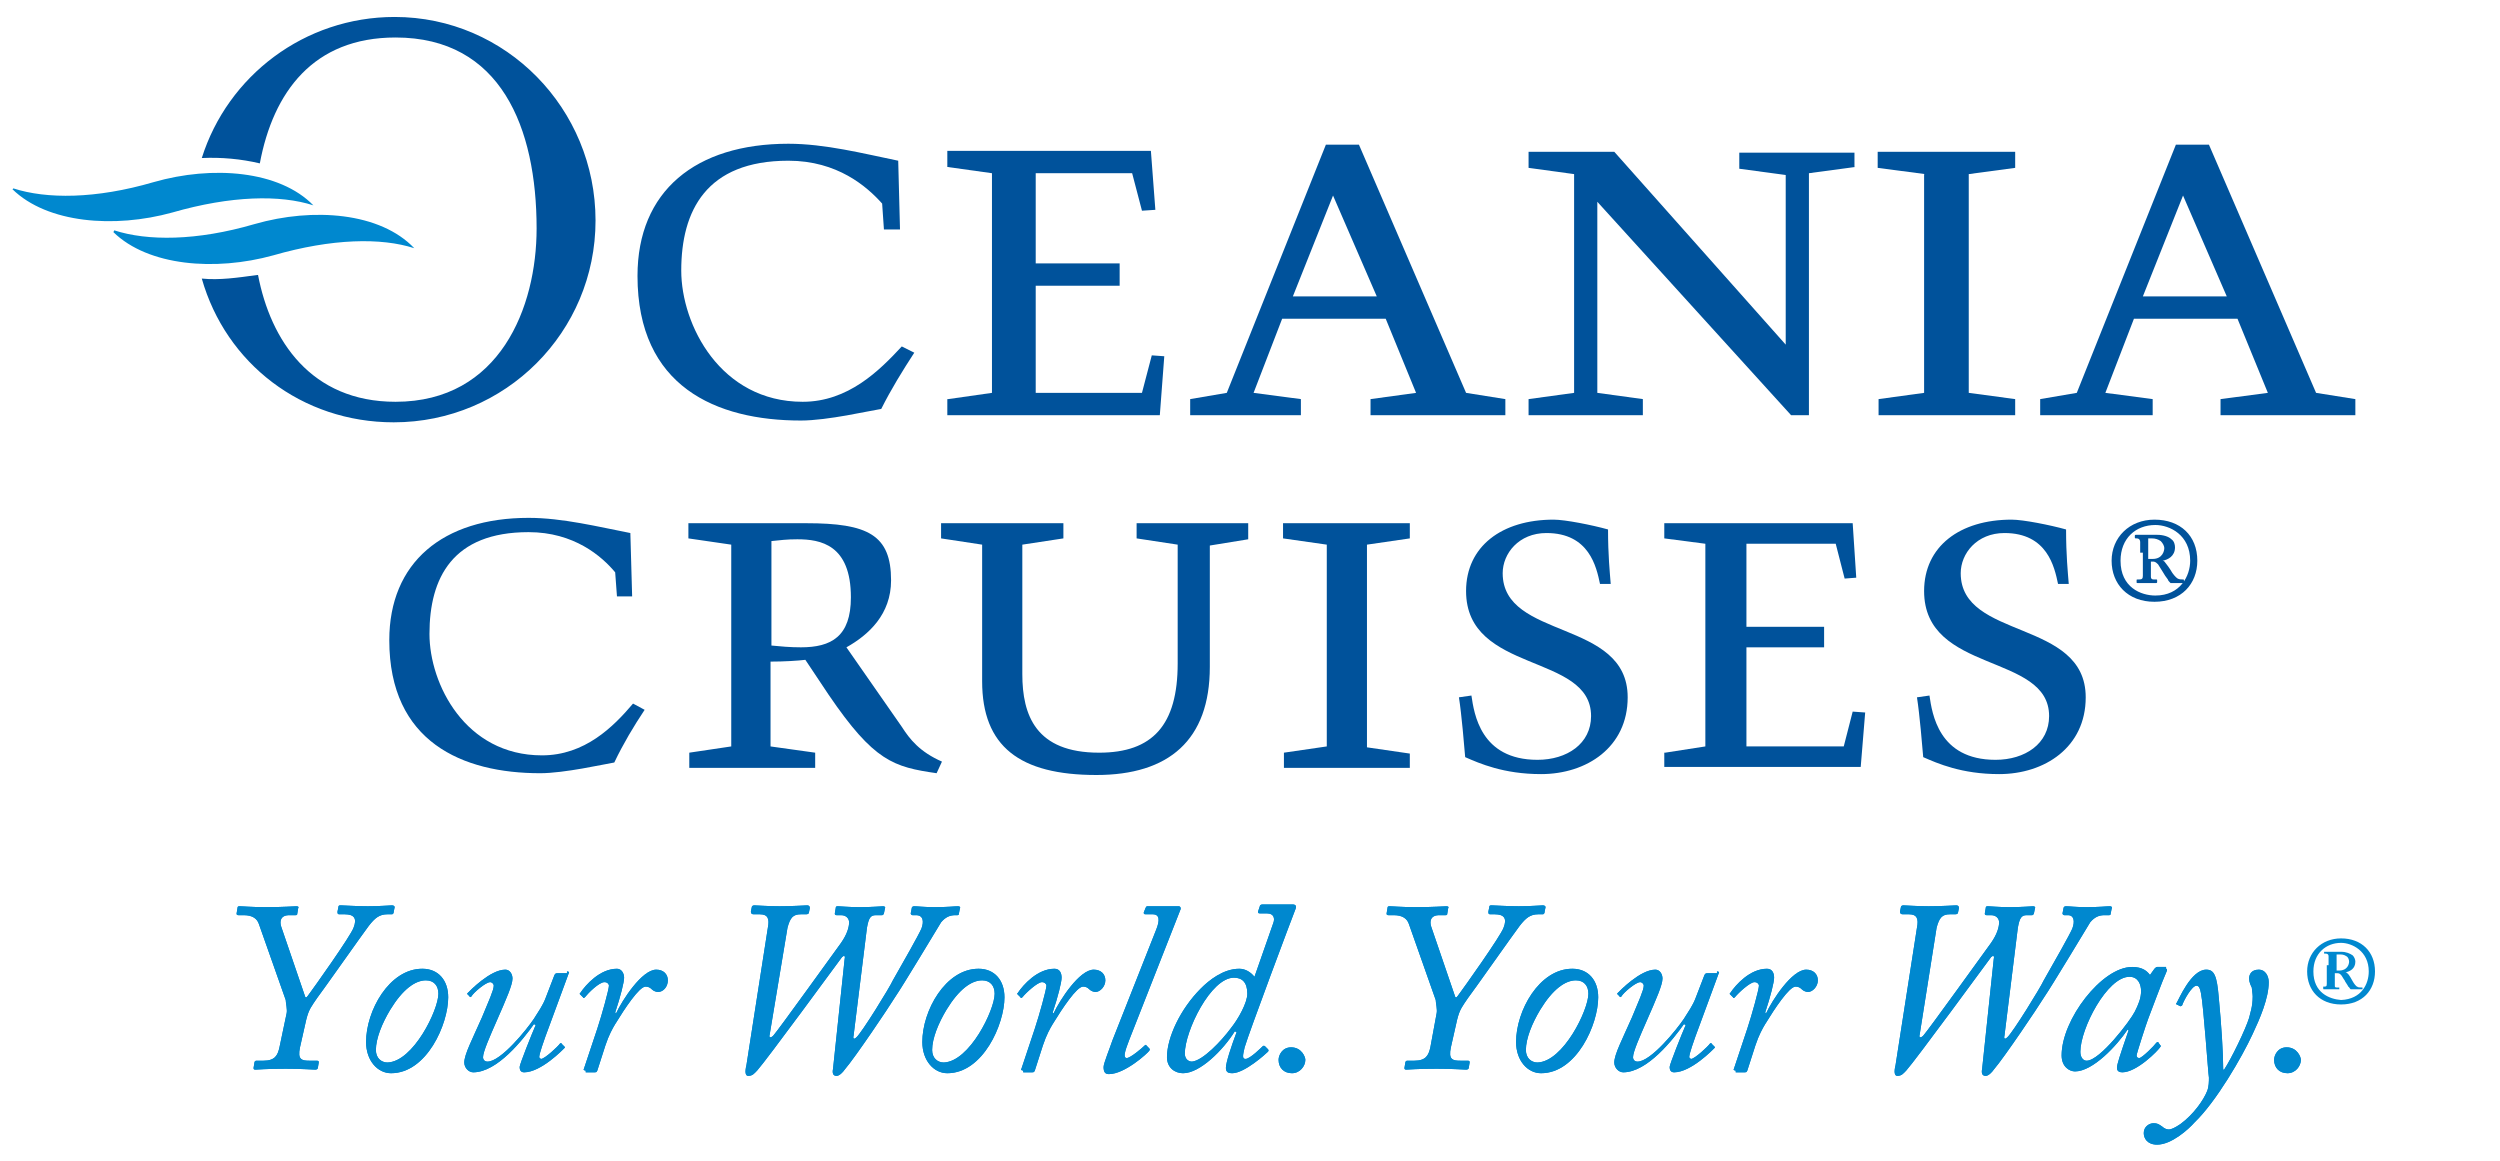 <?xml version="1.0" encoding="utf-8"?>
<!-- Generator: Adobe Illustrator 21.1.0, SVG Export Plug-In . SVG Version: 6.00 Build 0)  -->
<svg version="1.1" id="Layer_1" xmlns="http://www.w3.org/2000/svg" xmlns:xlink="http://www.w3.org/1999/xlink" x="0px" y="0px"
	 viewBox="0 0 280 130" style="enable-background:new 0 0 280 130;" xml:space="preserve">
<style type="text/css">
	.st0{fill:#00529B;}
	.st1{fill:#0088CF;}
</style>
<polygon class="st0" points="129,39.8 127.9,44 116,44 116,32 125.4,32 125.4,29.5 116,29.5 116,19.4 126.8,19.4 127.9,23.6 
	129.4,23.5 128.9,16.9 106.1,16.9 106.1,18.7 111.1,19.4 111.1,44 106.2,44.7 106.2,44.7 106.1,44.7 106.1,46.5 106.2,46.5 
	106.2,46.5 129.9,46.5 130.4,39.9 "/>
<path class="st0" d="M100.8,25.7H99l-0.2-2.9c-1.7-1.9-5-4.8-10.5-4.8c-9.2,0-12,5.6-12,12.3c0,6.1,4.4,14.7,13.6,14.7
	c5.1,0,8.6-3.5,11.1-6.2l1.4,0.7c-1.3,2-2.6,4.1-3.7,6.3c-1.3,0.2-6,1.3-9,1.3c-9.5,0-18.3-3.8-18.3-16.2c0-9.5,6.5-14.8,16.9-14.8
	c4.1,0,8.4,1.1,12.3,1.9L100.8,25.7z"/>
<path class="st0" d="M145.8,46.5h-12.5v-1.8l4.1-0.7l11.1-27.8h3.7l12,27.8l4.4,0.7v1.8h-15.1v-1.8l5.1-0.7l-3.4-8.3h-11.6l-3.2,8.3
	l5.3,0.7V46.5z M144.8,33.2h9.4l-4.9-11.3L144.8,33.2z"/>
<path class="st0" d="M207.8,18.7l-5.2,0.7v27.1h-2l-21.7-23.9V44l5.1,0.7v1.8h-12.8v-1.8l5.1-0.7V19.5l-5.1-0.7v-1.8h9.6l19.2,21.6
	v-19l-5.2-0.7v-1.8h12.9V18.7z"/>
<path class="st0" d="M215.6,19.5l-5.3-0.7v-1.8h15.4v1.8l-5.2,0.7V44l5.2,0.7v1.8h-15.3v-1.8l5.1-0.7V19.5z"/>
<path class="st0" d="M241,46.5h-12.5v-1.8l4.1-0.7l11.1-27.8h3.7l12,27.8l4.4,0.7v1.8h-15.1v-1.8L254,44l-3.4-8.3H239l-3.2,8.3
	l5.3,0.7V46.5z M240,33.2h9.4l-4.9-11.3L240,33.2z"/>
<polygon class="st0" points="207.5,79.7 206.5,83.6 195.6,83.6 195.6,72.5 204.3,72.5 204.3,70.2 195.6,70.2 195.6,60.9 205.6,60.9 
	206.6,64.8 207.9,64.7 207.5,58.6 186.4,58.6 186.4,60.3 191,60.9 191,83.6 186.5,84.3 186.5,84.3 186.4,84.3 186.4,85.9 
	186.5,85.9 186.5,85.9 208.4,85.9 208.9,79.8 "/>
<path class="st0" d="M70.8,66.8h-1.7l-0.2-2.7c-1.5-1.8-4.6-4.5-9.7-4.5c-8.5,0-11.1,5.1-11.1,11.4c0,5.6,4,13.6,12.6,13.6
	c4.8,0,8-3.2,10.2-5.8l1.3,0.7c-1.2,1.8-2.4,3.8-3.4,5.9c-1.2,0.2-5.6,1.2-8.3,1.2c-8.7,0-16.9-3.5-16.9-14.9
	c0-8.7,6-13.7,15.6-13.7C63,58,67,59,70.6,59.7L70.8,66.8z"/>
<path class="st0" d="M81.9,61l-4.8-0.7v-1.7h13.2c6.9,0,9.5,1.3,9.5,6.4c0,3.8-2.5,6.1-5,7.5l6.2,8.9c0.9,1.4,2,2.8,4.5,3.9
	l-0.6,1.3c-4.8-0.7-7-1.3-12.1-8.8l-2.6-3.9c-0.8,0.1-2.4,0.2-3.9,0.2v9.5l5,0.7V86H77.2v-1.7l4.7-0.7V61z M86.4,72.3
	c1,0.1,2.1,0.2,3.3,0.2c3.4,0,5.6-1.2,5.6-5.6c0-5.9-3.4-6.5-6-6.5c-1.2,0-1.9,0.1-2.9,0.2V72.3z"/>
<path class="st0" d="M139.8,58.7v1.7l-4.3,0.7v13.6c0,8.2-4.6,12.1-12.7,12.1c-8.6,0-12.8-3.2-12.8-10.5V61l-4.6-0.7v-1.7h13.7v1.7
	l-4.6,0.7v14.5c0,4.6,1.5,8.8,8.6,8.8c6,0,8.8-3.1,8.8-10V61l-4.6-0.7v-1.7H139.8z"/>
<path class="st0" d="M148.6,61l-4.9-0.7v-1.7h14.2v1.7l-4.8,0.7v22.7l4.8,0.7V86h-14.1v-1.7l4.8-0.7V61z"/>
<path class="st0" d="M179.2,65.4c-0.4-1.9-1.2-5.7-6-5.7c-3.1,0-4.9,2.3-4.9,4.5c0,7.5,14,5.1,14,13.9c0,5.6-4.6,8.6-9.7,8.6
	c-4.2,0-6.9-1.2-8.5-1.9c-0.1-1.2-0.4-4.8-0.7-6.7l1.4-0.2c0.3,2,1,7.2,7.4,7.2c3.3,0,6-1.8,6-4.9c0-7.1-14-4.7-14-14c0-5,4-8,9.8-8
	c1.3,0,4.3,0.6,6.1,1.1c0,2.9,0.2,4.8,0.3,6.1L179.2,65.4z"/>
<path class="st0" d="M230.5,65.4c-0.4-1.9-1.2-5.7-6-5.7c-3.1,0-4.9,2.3-4.9,4.5c0,7.5,14,5.1,14,13.9c0,5.6-4.6,8.6-9.7,8.6
	c-4.2,0-6.9-1.2-8.5-1.9c-0.1-1.2-0.4-4.8-0.7-6.7l1.4-0.2c0.3,2,1,7.2,7.4,7.2c3.3,0,6-1.8,6-4.9c0-7.1-14-4.7-14-14c0-5,4-8,9.8-8
	c1.3,0,4.3,0.6,6.1,1.1c0,2.9,0.2,4.8,0.3,6.1L230.5,65.4z"/>
<g>
	<path class="st0" d="M44.2,1.9c-10.1,0-18.7,6.6-21.6,15.8c2.2-0.1,4.4,0.1,6.5,0.6c1.5-8,6-14.1,15.2-14.1
		c11.8,0,15.8,10.1,15.8,21.4C60.1,34.4,56,45,44.3,45c-9.5,0-14-6.9-15.4-14.2c0,0,0,0-0.1,0c-2.2,0.3-4.2,0.6-6.2,0.4
		c2.7,9.5,11.2,16.1,21.5,16.1c12.5,0,22.6-10.1,22.6-22.6S56.7,1.9,44.2,1.9z"/>
</g>
<g>
	<path class="st1" d="M17.2,20.4c-6.5,1.9-12,1.9-15.7,0.7l-0.1,0.1c3.9,3.8,11.4,4.4,17.9,2.6c6.6-1.9,12.1-2,15.8-0.8l0,0
		C31.3,19.1,23.8,18.5,17.2,20.4z"/>
	<path class="st1" d="M28.5,25.1c-6.5,1.9-12,1.9-15.7,0.7L12.7,26c3.9,3.8,11.4,4.4,17.9,2.6c6.6-1.9,12.1-2,15.8-0.8l0,0
		C42.6,23.8,35.1,23.2,28.5,25.1z"/>
</g>
<g>
	<g>
		<path class="st1" d="M32.1,113.5c0.1-0.4-0.1-1.2-0.1-1.5l-3-8.5c-0.2-0.6-0.7-1-1.7-1h-0.6c-0.2,0-0.2-0.1-0.2-0.2l0.1-0.6
			c0-0.2,0.1-0.2,0.3-0.2c0.4,0,1.1,0.1,2.9,0.1c2.1,0,3-0.1,3.4-0.1c0.2,0,0.3,0.1,0.2,0.2l-0.1,0.6c0,0.2-0.1,0.2-0.2,0.2h-0.7
			c-1,0-1.1,0.7-0.9,1.3l2.6,7.6c0.1,0.4,0.2,0.4,0.4,0.1c0.6-0.8,4.8-6.7,5.1-7.6c0.4-1,0.1-1.5-1-1.5H38c-0.2,0-0.2-0.1-0.2-0.3
			l0.1-0.5c0-0.2,0.1-0.2,0.3-0.2c0.4,0,1.5,0.1,3,0.1c1.5,0,2.3-0.1,2.7-0.1c0.2,0,0.3,0.1,0.3,0.2l-0.1,0.5c0,0.2-0.1,0.3-0.2,0.3
			h-0.5c-0.9,0-1.4,0.4-2.1,1.3c-0.4,0.5-5.4,7.6-5.8,8.1c-0.6,0.9-0.9,1.2-1.2,2.4l-0.7,3.1c-0.3,1.4,0.2,1.5,1.1,1.5h0.8
			c0.2,0,0.2,0.1,0.2,0.2l-0.1,0.6c0,0.1-0.1,0.2-0.3,0.2c-0.4,0-1.3-0.1-3.3-0.1c-2.3,0-3.1,0.1-3.4,0.1c-0.2,0-0.2-0.1-0.2-0.2
			l0.1-0.6c0-0.1,0.1-0.2,0.2-0.2h0.8c1.3,0,1.6-0.6,1.8-1.5L32.1,113.5z"/>
		<path class="st1" d="M41,116.7c0-3.5,2.6-8.2,6.3-8.2c1.8,0,2.9,1.3,2.9,3.2c0,3-2.4,8.5-6.4,8.5C42.3,120.2,41,118.8,41,116.7z
			 M49.1,111.3c0-0.9-0.5-1.5-1.4-1.5c-1.2,0-2.6,1-4,3.3c-0.9,1.5-1.6,3.2-1.6,4.5c0,0.9,0.6,1.4,1.3,1.4
			C46.3,118.9,49.1,113.1,49.1,111.3z"/>
		<path class="st1" d="M63.5,108.8c0.2,0,0.3,0.1,0.2,0.2l-2.1,5.7c-0.8,2.1-1.2,3.4-1.2,3.6c0,0.2,0,0.2,0.2,0.3
			c0.4,0,1.9-1.4,2.1-1.7c0.1-0.1,0.2-0.1,0.2,0l0.3,0.3c0.1,0.1,0.1,0.1,0,0.2c-0.1,0.1-2.6,2.7-4.5,2.7c-0.4,0-0.5-0.3-0.5-0.6
			c0-0.3,1.4-3.8,1.8-4.7l-0.2-0.1c-1.2,1.7-4.1,5.4-6.8,5.4c-0.5,0-1-0.5-1-1.1c0-0.9,0.9-2.6,2-5.1c0.7-1.7,1.3-3,1.3-3.5
			c0-0.2-0.2-0.4-0.4-0.4c-0.5,0-1.9,1.2-2.1,1.6c-0.1,0.1-0.2,0.1-0.2,0l-0.2-0.2c-0.1-0.1-0.1-0.1,0-0.2c0.2-0.2,2.5-2.6,4.2-2.6
			c0.5,0,0.8,0.5,0.8,1c0,0.7-0.7,2.3-1.8,4.8c-0.7,1.6-1.5,3.4-1.5,4c0,0.3,0.2,0.5,0.5,0.5c1.5,0,4.4-3.6,5.2-4.8
			c0.5-0.8,1-1.5,1.3-2.3l1-2.6c0.1-0.2,0.2-0.2,0.4-0.2H63.5z"/>
		<path class="st1" d="M65.6,119.9c-0.2,0-0.3-0.1-0.2-0.2l1.5-4.5c0.5-1.5,1.3-4.4,1.3-4.8c0-0.2-0.2-0.4-0.5-0.4
			c-0.6,0-1.8,1.2-2.2,1.7c-0.1,0.1-0.2,0.1-0.2,0l-0.3-0.3c-0.1-0.1-0.1-0.1,0-0.2c0.6-0.9,2.2-2.7,4.1-2.7c0.5,0,0.8,0.5,0.8,1
			c0,0.5-0.4,2.1-1,3.9l0.1,0.1c0.7-1.5,2.9-4.9,4.5-4.9c0.8,0,1.3,0.5,1.3,1.2c0,0.7-0.5,1.3-1.1,1.3c-0.2,0-0.5-0.1-0.7-0.3
			c-0.2-0.2-0.4-0.3-0.7-0.3c-0.7,0-2.3,2.4-3.4,4.2c-0.3,0.5-0.7,1.2-1.1,2.4l-0.9,2.8c-0.1,0.2-0.1,0.2-0.4,0.2H65.6z"/>
		<path class="st1" d="M86.2,115.9c-0.1,0.3,0.1,0.4,0.4,0.1c0.4-0.4,7.3-10,7.6-10.4c0.7-1,0.9-1.8,0.9-2.3c0-0.4-0.3-0.8-0.9-0.8
			h-0.5c-0.2,0-0.2-0.1-0.2-0.2l0.1-0.6c0-0.2,0.1-0.2,0.3-0.2c0.3,0,1,0.1,2.4,0.1c1.5,0,2.3-0.1,2.6-0.1c0.2,0,0.3,0.1,0.2,0.3
			l-0.1,0.5c-0.1,0.2-0.1,0.2-0.3,0.2h-0.6c-0.6,0-0.8,0.3-1,1.4l-1.5,12.1c-0.1,0.4,0.1,0.4,0.3,0.2c0.6-0.5,3.8-5.7,4.1-6.4
			c1.2-2.1,2.9-5.1,3.2-5.8c0.3-0.8,0.2-1.5-0.6-1.5h-0.4c-0.1,0-0.2-0.1-0.2-0.2l0.1-0.5c0-0.2,0.1-0.3,0.3-0.3
			c0.4,0,1,0.1,2.3,0.1c1.5,0,2.2-0.1,2.6-0.1c0.2,0,0.3,0.1,0.2,0.3l-0.1,0.5c0,0.2-0.1,0.2-0.2,0.2H107c-0.6,0-1.1,0.2-1.6,0.8
			c-0.3,0.5-4.4,7.3-5.1,8.3c-0.8,1.3-4.5,6.8-5.7,8.2c-0.2,0.3-0.6,0.7-0.9,0.7c-0.4,0-0.5-0.3-0.4-0.8l1.3-12.3
			c0.1-0.4-0.1-0.4-0.3-0.2c-0.3,0.4-8.5,11.6-9.5,12.7c-0.3,0.3-0.5,0.6-1,0.6c-0.3,0-0.4-0.4-0.2-1.2l2.4-15.4
			c0.2-1,0-1.5-0.9-1.5h-0.7c-0.2,0-0.3-0.1-0.3-0.3l0.1-0.5c0-0.1,0.1-0.2,0.3-0.2c0.3,0,1.4,0.1,2.8,0.1c1.7,0,2.7-0.1,3.1-0.1
			c0.2,0,0.3,0.1,0.3,0.3l-0.1,0.5c0,0.1-0.1,0.2-0.3,0.2h-0.6c-0.9,0-1.2,0.4-1.5,1.5L86.2,115.9z"/>
		<path class="st1" d="M103.3,116.7c0-3.5,2.6-8.2,6.3-8.2c1.8,0,2.9,1.3,2.9,3.2c0,3-2.4,8.5-6.4,8.5
			C104.6,120.2,103.3,118.8,103.3,116.7z M111.4,111.3c0-0.9-0.5-1.5-1.4-1.5c-1.2,0-2.6,1-4,3.3c-0.9,1.5-1.6,3.2-1.6,4.5
			c0,0.9,0.6,1.4,1.3,1.4C108.6,118.9,111.4,113.1,111.4,111.3z"/>
		<path class="st1" d="M114.6,119.9c-0.2,0-0.3-0.1-0.2-0.2l1.5-4.5c0.5-1.5,1.3-4.4,1.3-4.8c0-0.2-0.2-0.4-0.5-0.4
			c-0.5,0-1.8,1.2-2.2,1.7c-0.1,0.1-0.2,0.1-0.2,0l-0.3-0.3c-0.1-0.1-0.1-0.1,0-0.2c0.6-0.9,2.2-2.7,4.1-2.7c0.6,0,0.8,0.5,0.8,1
			c0,0.5-0.4,2.1-1,3.9l0.1,0.1c0.7-1.5,2.9-4.9,4.5-4.9c0.8,0,1.3,0.5,1.3,1.2c0,0.7-0.6,1.3-1.1,1.3c-0.2,0-0.5-0.1-0.7-0.3
			s-0.4-0.3-0.7-0.3c-0.7,0-2.3,2.4-3.4,4.2c-0.3,0.5-0.7,1.2-1.1,2.4l-0.9,2.8c-0.1,0.2-0.1,0.2-0.4,0.2H114.6z"/>
		<path class="st1" d="M129.5,104.1c0.4-1,0.4-1.7-0.4-1.7h-0.8c-0.2,0-0.2-0.1-0.2-0.2l0.2-0.5c0.1-0.2,0.1-0.2,0.3-0.2h3.4
			c0.2,0,0.3,0.2,0.2,0.4l-5.7,14.5c-0.2,0.6-0.9,2.1-0.3,2.1c0.4,0,1.7-1.1,2-1.4c0.1-0.1,0.2-0.1,0.2,0l0.3,0.3
			c0.1,0.1,0.1,0.2,0,0.3c-0.1,0.2-2.7,2.6-4.5,2.6c-0.4,0-0.6-0.2-0.6-0.8c0-0.4,0.7-2.1,1-3L129.5,104.1z"/>
		<path class="st1" d="M141.1,102.3c-0.2,0-0.2-0.1-0.2-0.2l0.2-0.6c0-0.1,0.1-0.2,0.3-0.2h3.4c0.4,0,0.4,0.3,0.3,0.5
			c-0.4,1-5.2,13.8-5.7,15.5c-0.2,0.9-0.3,1.3,0.1,1.3c0.5,0,1.8-1.3,1.9-1.4c0.1-0.1,0.2-0.1,0.3,0l0.3,0.3c0.1,0.1,0.1,0.2,0,0.3
			c-0.2,0.2-2.6,2.4-4,2.4c-0.4,0-0.7-0.1-0.7-0.6c0-0.6,0.6-2.4,1.2-4l-0.2-0.1c-1.3,2.1-3.9,4.7-5.8,4.7c-0.9,0-1.8-0.6-1.8-1.8
			c0-2.2,1.5-5.4,3.8-7.7c0.9-0.9,2.5-2.2,4.3-2.2c0.7,0,1.3,0.4,1.7,0.9l2.1-6c0.2-0.5,0.1-1.1-0.7-1.1H141.1z M137.9,115.1
			c0.8-1,1.8-2.8,1.8-3.8c0-1.3-0.6-1.8-1.5-1.8c-2.6,0-5.5,6-5.5,8.5c0,0.6,0.4,0.9,0.8,0.9C134.7,118.8,136.8,116.6,137.9,115.1z"
			/>
		<path class="st1" d="M143.2,118.7c0-0.5,0.4-1.4,1.4-1.4c1.2,0,1.6,1.1,1.6,1.4c0,0.7-0.6,1.5-1.5,1.5
			C143.8,120.2,143.2,119.6,143.2,118.7z"/>
		<path class="st1" d="M160.9,113.5c0.1-0.4-0.1-1.2-0.1-1.5l-3-8.5c-0.2-0.6-0.7-1-1.7-1h-0.6c-0.2,0-0.2-0.1-0.2-0.2l0.1-0.6
			c0-0.2,0.1-0.2,0.3-0.2c0.4,0,1.1,0.1,2.9,0.1c2.1,0,3-0.1,3.4-0.1c0.2,0,0.3,0.1,0.2,0.2l-0.1,0.6c0,0.2-0.1,0.2-0.2,0.2h-0.7
			c-1,0-1.1,0.7-0.9,1.3l2.6,7.6c0.1,0.4,0.2,0.4,0.4,0.1c0.6-0.8,4.8-6.7,5.1-7.6c0.4-1,0.1-1.5-1-1.5h-0.5c-0.2,0-0.2-0.1-0.2-0.3
			l0.1-0.5c0-0.2,0.1-0.2,0.3-0.2c0.4,0,1.5,0.1,3,0.1c1.5,0,2.3-0.1,2.7-0.1c0.2,0,0.3,0.1,0.3,0.2l-0.1,0.5c0,0.2-0.1,0.3-0.2,0.3
			h-0.5c-0.9,0-1.4,0.4-2.1,1.3c-0.4,0.5-5.4,7.6-5.8,8.1c-0.6,0.9-0.9,1.2-1.2,2.4l-0.7,3.1c-0.3,1.4,0.2,1.5,1.1,1.5h0.8
			c0.2,0,0.2,0.1,0.2,0.2l-0.1,0.6c0,0.1-0.1,0.2-0.3,0.2c-0.4,0-1.3-0.1-3.3-0.1c-2.3,0-3.1,0.1-3.4,0.1c-0.2,0-0.2-0.1-0.2-0.2
			l0.1-0.6c0-0.1,0.1-0.2,0.2-0.2h0.8c1.3,0,1.6-0.6,1.8-1.5L160.9,113.5z"/>
		<path class="st1" d="M169.8,116.7c0-3.5,2.6-8.2,6.3-8.2c1.8,0,2.9,1.3,2.9,3.2c0,3-2.4,8.5-6.4,8.5
			C171.1,120.2,169.8,118.8,169.8,116.7z M177.9,111.3c0-0.9-0.5-1.5-1.4-1.5c-1.2,0-2.6,1-4,3.3c-0.9,1.5-1.6,3.2-1.6,4.5
			c0,0.9,0.6,1.4,1.3,1.4C175.1,118.9,177.9,113.1,177.9,111.3z"/>
		<path class="st1" d="M192.3,108.8c0.2,0,0.3,0.1,0.2,0.2l-2.1,5.7c-0.8,2.1-1.2,3.4-1.2,3.6c0,0.2,0,0.2,0.2,0.3
			c0.4,0,1.9-1.4,2.1-1.7c0.1-0.1,0.2-0.1,0.2,0l0.3,0.3c0.1,0.1,0.1,0.1,0,0.2c-0.1,0.1-2.6,2.7-4.5,2.7c-0.4,0-0.5-0.3-0.5-0.6
			c0-0.3,1.4-3.8,1.8-4.7l-0.2-0.1c-1.2,1.7-4.1,5.4-6.8,5.4c-0.5,0-1-0.5-1-1.1c0-0.9,0.9-2.6,2-5.1c0.7-1.7,1.3-3,1.3-3.5
			c0-0.2-0.2-0.4-0.4-0.4c-0.5,0-1.9,1.2-2.1,1.6c-0.1,0.1-0.2,0.1-0.2,0l-0.2-0.2c-0.1-0.1-0.1-0.1,0-0.2c0.2-0.2,2.5-2.6,4.2-2.6
			c0.5,0,0.8,0.5,0.8,1c0,0.7-0.7,2.3-1.8,4.8c-0.7,1.6-1.5,3.4-1.5,4c0,0.3,0.2,0.5,0.5,0.5c1.5,0,4.4-3.6,5.2-4.8
			c0.5-0.8,1-1.5,1.3-2.3l1-2.6c0.1-0.2,0.2-0.2,0.4-0.2H192.3z"/>
		<path class="st1" d="M194.4,119.9c-0.2,0-0.3-0.1-0.2-0.2l1.5-4.5c0.5-1.5,1.3-4.4,1.3-4.8c0-0.2-0.2-0.4-0.5-0.4
			c-0.5,0-1.8,1.2-2.2,1.7c-0.1,0.1-0.2,0.1-0.2,0l-0.3-0.3c-0.1-0.1-0.1-0.1,0-0.2c0.6-0.9,2.2-2.7,4.1-2.7c0.6,0,0.8,0.5,0.8,1
			c0,0.5-0.4,2.1-1,3.9l0.1,0.1c0.7-1.5,2.9-4.9,4.5-4.9c0.8,0,1.3,0.5,1.3,1.2c0,0.7-0.6,1.3-1.1,1.3c-0.2,0-0.5-0.1-0.7-0.3
			c-0.2-0.2-0.4-0.3-0.7-0.3c-0.7,0-2.3,2.4-3.4,4.2c-0.3,0.5-0.7,1.2-1.1,2.4l-0.9,2.8c-0.1,0.2-0.1,0.2-0.4,0.2H194.4z"/>
		<path class="st1" d="M215,115.9c-0.1,0.3,0.1,0.4,0.4,0.1c0.4-0.4,7.3-10,7.6-10.4c0.7-1,0.9-1.8,0.9-2.3c0-0.4-0.3-0.8-0.9-0.8
			h-0.5c-0.2,0-0.2-0.1-0.2-0.2l0.1-0.6c0-0.2,0.1-0.2,0.3-0.2c0.3,0,1,0.1,2.4,0.1c1.5,0,2.3-0.1,2.6-0.1c0.2,0,0.3,0.1,0.2,0.3
			l-0.1,0.5c-0.1,0.2-0.1,0.2-0.3,0.2H227c-0.6,0-0.8,0.3-1,1.4l-1.5,12.1c-0.1,0.4,0.1,0.4,0.3,0.2c0.6-0.5,3.8-5.7,4.1-6.4
			c1.2-2.1,2.9-5.1,3.2-5.8c0.3-0.8,0.2-1.5-0.5-1.5h-0.4c-0.1,0-0.2-0.1-0.2-0.2l0.1-0.5c0-0.2,0.1-0.3,0.3-0.3
			c0.4,0,1,0.1,2.3,0.1c1.5,0,2.2-0.1,2.6-0.1c0.2,0,0.3,0.1,0.2,0.3l-0.1,0.5c0,0.2-0.1,0.2-0.2,0.2h-0.5c-0.6,0-1.1,0.2-1.6,0.8
			c-0.3,0.5-4.4,7.3-5.1,8.3c-0.8,1.3-4.5,6.8-5.7,8.2c-0.2,0.3-0.6,0.7-0.9,0.7c-0.4,0-0.5-0.3-0.4-0.8l1.3-12.3
			c0.1-0.4-0.1-0.4-0.3-0.2c-0.3,0.4-8.5,11.6-9.5,12.7c-0.3,0.3-0.5,0.6-1,0.6c-0.3,0-0.4-0.4-0.2-1.2l2.4-15.4
			c0.2-1,0-1.5-0.9-1.5h-0.7c-0.2,0-0.3-0.1-0.3-0.3l0.1-0.5c0-0.1,0.1-0.2,0.3-0.2c0.3,0,1.4,0.1,2.8,0.1c1.7,0,2.7-0.1,3.1-0.1
			c0.2,0,0.3,0.1,0.3,0.3l-0.1,0.5c0,0.1-0.1,0.2-0.3,0.2h-0.6c-0.9,0-1.2,0.4-1.5,1.5L215,115.9z"/>
		<path class="st1" d="M242.6,108.5c0.1,0,0.1,0.1,0.1,0.2c-0.5,1.1-1.9,4.9-2.1,5.4c-0.2,0.5-1.3,3.9-1.3,4.1
			c0,0.2,0.1,0.3,0.3,0.3c0.3,0,1.7-1.4,1.9-1.7c0.1-0.1,0.2-0.1,0.2-0.1l0.2,0.3c0.1,0.1,0.1,0.1,0.1,0.2c-0.3,0.5-2.7,2.9-4.3,2.9
			c-0.3,0-0.6-0.1-0.6-0.5c0-0.4,0.3-1.3,1.3-4.2l-0.1-0.1c-1.2,1.8-3.9,4.7-5.9,4.7c-0.6,0-1.5-0.5-1.5-1.8c0-4,4.5-9.9,7.9-9.9
			c1.2,0,1.7,0.5,2,0.9l0.5-0.7c0.1-0.1,0.2-0.2,0.3-0.2H242.6z M239.1,113.3c0.4-0.8,0.7-1.5,0.7-2.3c0-0.7-0.3-1.6-1.3-1.6
			c-2.5,0-5.5,5.8-5.5,8.4c0,0.6,0.3,1,0.7,1C235.2,118.8,238.6,114.3,239.1,113.3z"/>
		<path class="st1" d="M243.8,112.5c-0.1,0-0.1-0.1,0-0.2c0.2-0.3,1.6-3.7,3.3-3.7c0.9,0,1.2,0.7,1.4,3.1c0.3,3.1,0.5,6.3,0.5,8.1
			l0.1,0c0.8-1.2,2.4-4.5,2.8-5.8c0.1-0.5,0.4-1.2,0.4-2.4c0-0.3-0.1-0.8-0.1-1c-0.1-0.2-0.3-0.6-0.3-1c0-0.4,0.2-1,1.1-1
			c0.7,0,1.1,0.7,1.1,1.4c0,1.8-1,4.1-1.8,5.8c-1.2,2.6-4.1,7.6-6.5,9.9c-0.7,0.8-2.6,2.5-4.2,2.5c-1.1,0-1.5-0.7-1.5-1.3
			c0-0.7,0.6-1.1,1.1-1.1c0.5,0,0.7,0.2,1,0.4c0.2,0.2,0.5,0.3,0.7,0.3c0.3,0,0.7-0.2,1.3-0.6c1.5-1.1,2.6-2.7,3-3.7
			c0.2-0.5,0.2-1.1,0.2-1.5c-0.1-0.6-0.6-8.1-0.9-9.5c-0.1-0.5-0.2-0.8-0.5-0.8c-0.5,0-1.4,1.6-1.6,2.2c-0.1,0.1-0.2,0.1-0.2,0.1
			L243.8,112.5z"/>
		<path class="st1" d="M254.7,118.7c0-0.5,0.4-1.4,1.4-1.4c1.2,0,1.6,1.1,1.6,1.4c0,0.7-0.6,1.5-1.5,1.5
			C255.3,120.2,254.7,119.6,254.7,118.7z"/>
	</g>
	<g>
		<path class="st1" d="M32.1,113.5c0.1-0.4-0.1-1.2-0.1-1.5l-3-8.5c-0.2-0.6-0.7-1-1.7-1h-0.6c-0.2,0-0.2-0.1-0.2-0.2l0.1-0.6
			c0-0.2,0.1-0.2,0.3-0.2c0.4,0,1.1,0.1,2.9,0.1c2.1,0,3-0.1,3.4-0.1c0.2,0,0.3,0.1,0.2,0.2l-0.1,0.6c0,0.2-0.1,0.2-0.2,0.2h-0.7
			c-1,0-1.1,0.7-0.9,1.3l2.6,7.6c0.1,0.4,0.2,0.4,0.4,0.1c0.6-0.8,4.8-6.7,5.1-7.6c0.4-1,0.1-1.5-1-1.5H38c-0.2,0-0.2-0.1-0.2-0.3
			l0.1-0.5c0-0.2,0.1-0.2,0.3-0.2c0.4,0,1.5,0.1,3,0.1c1.5,0,2.3-0.1,2.7-0.1c0.2,0,0.3,0.1,0.3,0.2l-0.1,0.5c0,0.2-0.1,0.3-0.2,0.3
			h-0.5c-0.9,0-1.4,0.4-2.1,1.3c-0.4,0.5-5.4,7.6-5.8,8.1c-0.6,0.9-0.9,1.2-1.2,2.4l-0.7,3.1c-0.3,1.4,0.2,1.5,1.1,1.5h0.8
			c0.2,0,0.2,0.1,0.2,0.2l-0.1,0.6c0,0.1-0.1,0.2-0.3,0.2c-0.4,0-1.3-0.1-3.3-0.1c-2.3,0-3.1,0.1-3.4,0.1c-0.2,0-0.2-0.1-0.2-0.2
			l0.1-0.6c0-0.1,0.1-0.2,0.2-0.2h0.8c1.3,0,1.6-0.6,1.8-1.5L32.1,113.5z"/>
		<path class="st1" d="M41,116.7c0-3.5,2.6-8.2,6.3-8.2c1.8,0,2.9,1.3,2.9,3.2c0,3-2.4,8.5-6.4,8.5C42.3,120.2,41,118.8,41,116.7z
			 M49.1,111.3c0-0.9-0.5-1.5-1.4-1.5c-1.2,0-2.6,1-4,3.3c-0.9,1.5-1.6,3.2-1.6,4.5c0,0.9,0.6,1.4,1.3,1.4
			C46.3,118.9,49.1,113.1,49.1,111.3z"/>
		<path class="st1" d="M63.5,108.8c0.2,0,0.3,0.1,0.2,0.2l-2.1,5.7c-0.8,2.1-1.2,3.4-1.2,3.6c0,0.2,0,0.2,0.2,0.3
			c0.4,0,1.9-1.4,2.1-1.7c0.1-0.1,0.2-0.1,0.2,0l0.3,0.3c0.1,0.1,0.1,0.1,0,0.2c-0.1,0.1-2.6,2.7-4.5,2.7c-0.4,0-0.5-0.3-0.5-0.6
			c0-0.3,1.4-3.8,1.8-4.7l-0.2-0.1c-1.2,1.7-4.1,5.4-6.8,5.4c-0.5,0-1-0.5-1-1.1c0-0.9,0.9-2.6,2-5.1c0.7-1.7,1.3-3,1.3-3.5
			c0-0.2-0.2-0.4-0.4-0.4c-0.5,0-1.9,1.2-2.1,1.6c-0.1,0.1-0.2,0.1-0.2,0l-0.2-0.2c-0.1-0.1-0.1-0.1,0-0.2c0.2-0.2,2.5-2.6,4.2-2.6
			c0.5,0,0.8,0.5,0.8,1c0,0.7-0.7,2.3-1.8,4.8c-0.7,1.6-1.5,3.4-1.5,4c0,0.3,0.2,0.5,0.5,0.5c1.5,0,4.4-3.6,5.2-4.8
			c0.5-0.8,1-1.5,1.3-2.3l1-2.6c0.1-0.2,0.2-0.2,0.4-0.2H63.5z"/>
		<path class="st1" d="M65.6,119.9c-0.2,0-0.3-0.1-0.2-0.2l1.5-4.5c0.5-1.5,1.3-4.4,1.3-4.8c0-0.2-0.2-0.4-0.5-0.4
			c-0.6,0-1.8,1.2-2.2,1.7c-0.1,0.1-0.2,0.1-0.2,0l-0.3-0.3c-0.1-0.1-0.1-0.1,0-0.2c0.6-0.9,2.2-2.7,4.1-2.7c0.5,0,0.8,0.5,0.8,1
			c0,0.5-0.4,2.1-1,3.9l0.1,0.1c0.7-1.5,2.9-4.9,4.5-4.9c0.8,0,1.3,0.5,1.3,1.2c0,0.7-0.5,1.3-1.1,1.3c-0.2,0-0.5-0.1-0.7-0.3
			c-0.2-0.2-0.4-0.3-0.7-0.3c-0.7,0-2.3,2.4-3.4,4.2c-0.3,0.5-0.7,1.2-1.1,2.4l-0.9,2.8c-0.1,0.2-0.1,0.2-0.4,0.2H65.6z"/>
		<path class="st1" d="M86.2,115.9c-0.1,0.3,0.1,0.4,0.4,0.1c0.4-0.4,7.3-10,7.6-10.4c0.7-1,0.9-1.8,0.9-2.3c0-0.4-0.3-0.8-0.9-0.8
			h-0.5c-0.2,0-0.2-0.1-0.2-0.2l0.1-0.6c0-0.2,0.1-0.2,0.3-0.2c0.3,0,1,0.1,2.4,0.1c1.5,0,2.3-0.1,2.6-0.1c0.2,0,0.3,0.1,0.2,0.3
			l-0.1,0.5c-0.1,0.2-0.1,0.2-0.3,0.2h-0.6c-0.6,0-0.8,0.3-1,1.4l-1.5,12.1c-0.1,0.4,0.1,0.4,0.3,0.2c0.6-0.5,3.8-5.7,4.1-6.4
			c1.2-2.1,2.9-5.1,3.2-5.8c0.3-0.8,0.2-1.5-0.6-1.5h-0.4c-0.1,0-0.2-0.1-0.2-0.2l0.1-0.5c0-0.2,0.1-0.3,0.3-0.3
			c0.4,0,1,0.1,2.3,0.1c1.5,0,2.2-0.1,2.6-0.1c0.2,0,0.3,0.1,0.2,0.3l-0.1,0.5c0,0.2-0.1,0.2-0.2,0.2H107c-0.6,0-1.1,0.2-1.6,0.8
			c-0.3,0.5-4.4,7.3-5.1,8.3c-0.8,1.3-4.5,6.8-5.7,8.2c-0.2,0.3-0.6,0.7-0.9,0.7c-0.4,0-0.5-0.3-0.4-0.8l1.3-12.3
			c0.1-0.4-0.1-0.4-0.3-0.2c-0.3,0.4-8.5,11.6-9.5,12.7c-0.3,0.3-0.5,0.6-1,0.6c-0.3,0-0.4-0.4-0.2-1.2l2.4-15.4
			c0.2-1,0-1.5-0.9-1.5h-0.7c-0.2,0-0.3-0.1-0.3-0.3l0.1-0.5c0-0.1,0.1-0.2,0.3-0.2c0.3,0,1.4,0.1,2.8,0.1c1.7,0,2.7-0.1,3.1-0.1
			c0.2,0,0.3,0.1,0.3,0.3l-0.1,0.5c0,0.1-0.1,0.2-0.3,0.2h-0.6c-0.9,0-1.2,0.4-1.5,1.5L86.2,115.9z"/>
		<path class="st1" d="M103.3,116.7c0-3.5,2.6-8.2,6.3-8.2c1.8,0,2.9,1.3,2.9,3.2c0,3-2.4,8.5-6.4,8.5
			C104.6,120.2,103.3,118.8,103.3,116.7z M111.4,111.3c0-0.9-0.5-1.5-1.4-1.5c-1.2,0-2.6,1-4,3.3c-0.9,1.5-1.6,3.2-1.6,4.5
			c0,0.9,0.6,1.4,1.3,1.4C108.6,118.9,111.4,113.1,111.4,111.3z"/>
		<path class="st1" d="M114.6,119.9c-0.2,0-0.3-0.1-0.2-0.2l1.5-4.5c0.5-1.5,1.3-4.4,1.3-4.8c0-0.2-0.2-0.4-0.5-0.4
			c-0.5,0-1.8,1.2-2.2,1.7c-0.1,0.1-0.2,0.1-0.2,0l-0.3-0.3c-0.1-0.1-0.1-0.1,0-0.2c0.6-0.9,2.2-2.7,4.1-2.7c0.6,0,0.8,0.5,0.8,1
			c0,0.5-0.4,2.1-1,3.9l0.1,0.1c0.7-1.5,2.9-4.9,4.5-4.9c0.8,0,1.3,0.5,1.3,1.2c0,0.7-0.6,1.3-1.1,1.3c-0.2,0-0.5-0.1-0.7-0.3
			s-0.4-0.3-0.7-0.3c-0.7,0-2.3,2.4-3.4,4.2c-0.3,0.5-0.7,1.2-1.1,2.4l-0.9,2.8c-0.1,0.2-0.1,0.2-0.4,0.2H114.6z"/>
		<path class="st1" d="M129.5,104.1c0.4-1,0.4-1.7-0.4-1.7h-0.8c-0.2,0-0.2-0.1-0.2-0.2l0.2-0.5c0.1-0.2,0.1-0.2,0.3-0.2h3.4
			c0.2,0,0.3,0.2,0.2,0.4l-5.7,14.5c-0.2,0.6-0.9,2.1-0.3,2.1c0.4,0,1.7-1.1,2-1.4c0.1-0.1,0.2-0.1,0.2,0l0.3,0.3
			c0.1,0.1,0.1,0.2,0,0.3c-0.1,0.2-2.7,2.6-4.5,2.6c-0.4,0-0.6-0.2-0.6-0.8c0-0.4,0.7-2.1,1-3L129.5,104.1z"/>
		<path class="st1" d="M141.1,102.3c-0.2,0-0.2-0.1-0.2-0.2l0.2-0.6c0-0.1,0.1-0.2,0.3-0.2h3.4c0.4,0,0.4,0.3,0.3,0.5
			c-0.4,1-5.2,13.8-5.7,15.5c-0.2,0.9-0.3,1.3,0.1,1.3c0.5,0,1.8-1.3,1.9-1.4c0.1-0.1,0.2-0.1,0.3,0l0.3,0.3c0.1,0.1,0.1,0.2,0,0.3
			c-0.2,0.2-2.6,2.4-4,2.4c-0.4,0-0.7-0.1-0.7-0.6c0-0.6,0.6-2.4,1.2-4l-0.2-0.1c-1.3,2.1-3.9,4.7-5.8,4.7c-0.9,0-1.8-0.6-1.8-1.8
			c0-2.2,1.5-5.4,3.8-7.7c0.9-0.9,2.5-2.2,4.3-2.2c0.7,0,1.3,0.4,1.7,0.9l2.1-6c0.2-0.5,0.1-1.1-0.7-1.1H141.1z M137.9,115.1
			c0.8-1,1.8-2.8,1.8-3.8c0-1.3-0.6-1.8-1.5-1.8c-2.6,0-5.5,6-5.5,8.5c0,0.6,0.4,0.9,0.8,0.9C134.7,118.8,136.8,116.6,137.9,115.1z"
			/>
		<path class="st1" d="M143.2,118.7c0-0.5,0.4-1.4,1.4-1.4c1.2,0,1.6,1.1,1.6,1.4c0,0.7-0.6,1.5-1.5,1.5
			C143.8,120.2,143.2,119.6,143.2,118.7z"/>
		<path class="st1" d="M160.9,113.5c0.1-0.4-0.1-1.2-0.1-1.5l-3-8.5c-0.2-0.6-0.7-1-1.7-1h-0.6c-0.2,0-0.2-0.1-0.2-0.2l0.1-0.6
			c0-0.2,0.1-0.2,0.3-0.2c0.4,0,1.1,0.1,2.9,0.1c2.1,0,3-0.1,3.4-0.1c0.2,0,0.3,0.1,0.2,0.2l-0.1,0.6c0,0.2-0.1,0.2-0.2,0.2h-0.7
			c-1,0-1.1,0.7-0.9,1.3l2.6,7.6c0.1,0.4,0.2,0.4,0.4,0.1c0.6-0.8,4.8-6.7,5.1-7.6c0.4-1,0.1-1.5-1-1.5h-0.5c-0.2,0-0.2-0.1-0.2-0.3
			l0.1-0.5c0-0.2,0.1-0.2,0.3-0.2c0.4,0,1.5,0.1,3,0.1c1.5,0,2.3-0.1,2.7-0.1c0.2,0,0.3,0.1,0.3,0.2l-0.1,0.5c0,0.2-0.1,0.3-0.2,0.3
			h-0.5c-0.9,0-1.4,0.4-2.1,1.3c-0.4,0.5-5.4,7.6-5.8,8.1c-0.6,0.9-0.9,1.2-1.2,2.4l-0.7,3.1c-0.3,1.4,0.2,1.5,1.1,1.5h0.8
			c0.2,0,0.2,0.1,0.2,0.2l-0.1,0.6c0,0.1-0.1,0.2-0.3,0.2c-0.4,0-1.3-0.1-3.3-0.1c-2.3,0-3.1,0.1-3.4,0.1c-0.2,0-0.2-0.1-0.2-0.2
			l0.1-0.6c0-0.1,0.1-0.2,0.2-0.2h0.8c1.3,0,1.6-0.6,1.8-1.5L160.9,113.5z"/>
		<path class="st1" d="M169.8,116.7c0-3.5,2.6-8.2,6.3-8.2c1.8,0,2.9,1.3,2.9,3.2c0,3-2.4,8.5-6.4,8.5
			C171.1,120.2,169.8,118.8,169.8,116.7z M177.9,111.3c0-0.9-0.5-1.5-1.4-1.5c-1.2,0-2.6,1-4,3.3c-0.9,1.5-1.6,3.2-1.6,4.5
			c0,0.9,0.6,1.4,1.3,1.4C175.1,118.9,177.9,113.1,177.9,111.3z"/>
		<path class="st1" d="M192.3,108.8c0.2,0,0.3,0.1,0.2,0.2l-2.1,5.7c-0.8,2.1-1.2,3.4-1.2,3.6c0,0.2,0,0.2,0.2,0.3
			c0.4,0,1.9-1.4,2.1-1.7c0.1-0.1,0.2-0.1,0.2,0l0.3,0.3c0.1,0.1,0.1,0.1,0,0.2c-0.1,0.1-2.6,2.7-4.5,2.7c-0.4,0-0.5-0.3-0.5-0.6
			c0-0.3,1.4-3.8,1.8-4.7l-0.2-0.1c-1.2,1.7-4.1,5.4-6.8,5.4c-0.5,0-1-0.5-1-1.1c0-0.9,0.9-2.6,2-5.1c0.7-1.7,1.3-3,1.3-3.5
			c0-0.2-0.2-0.4-0.4-0.4c-0.5,0-1.9,1.2-2.1,1.6c-0.1,0.1-0.2,0.1-0.2,0l-0.2-0.2c-0.1-0.1-0.1-0.1,0-0.2c0.2-0.2,2.5-2.6,4.2-2.6
			c0.5,0,0.8,0.5,0.8,1c0,0.7-0.7,2.3-1.8,4.8c-0.7,1.6-1.5,3.4-1.5,4c0,0.3,0.2,0.5,0.5,0.5c1.5,0,4.4-3.6,5.2-4.8
			c0.5-0.8,1-1.5,1.3-2.3l1-2.6c0.1-0.2,0.2-0.2,0.4-0.2H192.3z"/>
		<path class="st1" d="M194.4,119.9c-0.2,0-0.3-0.1-0.2-0.2l1.5-4.5c0.5-1.5,1.3-4.4,1.3-4.8c0-0.2-0.2-0.4-0.5-0.4
			c-0.5,0-1.8,1.2-2.2,1.7c-0.1,0.1-0.2,0.1-0.2,0l-0.3-0.3c-0.1-0.1-0.1-0.1,0-0.2c0.6-0.9,2.2-2.7,4.1-2.7c0.6,0,0.8,0.5,0.8,1
			c0,0.5-0.4,2.1-1,3.9l0.1,0.1c0.7-1.5,2.9-4.9,4.5-4.9c0.8,0,1.3,0.5,1.3,1.2c0,0.7-0.6,1.3-1.1,1.3c-0.2,0-0.5-0.1-0.7-0.3
			c-0.2-0.2-0.4-0.3-0.7-0.3c-0.7,0-2.3,2.4-3.4,4.2c-0.3,0.5-0.7,1.2-1.1,2.4l-0.9,2.8c-0.1,0.2-0.1,0.2-0.4,0.2H194.4z"/>
		<path class="st1" d="M215,115.9c-0.1,0.3,0.1,0.4,0.4,0.1c0.4-0.4,7.3-10,7.6-10.4c0.7-1,0.9-1.8,0.9-2.3c0-0.4-0.3-0.8-0.9-0.8
			h-0.5c-0.2,0-0.2-0.1-0.2-0.2l0.1-0.6c0-0.2,0.1-0.2,0.3-0.2c0.3,0,1,0.1,2.4,0.1c1.5,0,2.3-0.1,2.6-0.1c0.2,0,0.3,0.1,0.2,0.3
			l-0.1,0.5c-0.1,0.2-0.1,0.2-0.3,0.2H227c-0.6,0-0.8,0.3-1,1.4l-1.5,12.1c-0.1,0.4,0.1,0.4,0.3,0.2c0.6-0.5,3.8-5.7,4.1-6.4
			c1.2-2.1,2.9-5.1,3.2-5.8c0.3-0.8,0.2-1.5-0.5-1.5h-0.4c-0.1,0-0.2-0.1-0.2-0.2l0.1-0.5c0-0.2,0.1-0.3,0.3-0.3
			c0.4,0,1,0.1,2.3,0.1c1.5,0,2.2-0.1,2.6-0.1c0.2,0,0.3,0.1,0.2,0.3l-0.1,0.5c0,0.2-0.1,0.2-0.2,0.2h-0.5c-0.6,0-1.1,0.2-1.6,0.8
			c-0.3,0.5-4.4,7.3-5.1,8.3c-0.8,1.3-4.5,6.8-5.7,8.2c-0.2,0.3-0.6,0.7-0.9,0.7c-0.4,0-0.5-0.3-0.4-0.8l1.3-12.3
			c0.1-0.4-0.1-0.4-0.3-0.2c-0.3,0.4-8.5,11.6-9.5,12.7c-0.3,0.3-0.5,0.6-1,0.6c-0.3,0-0.4-0.4-0.2-1.2l2.4-15.4
			c0.2-1,0-1.5-0.9-1.5h-0.7c-0.2,0-0.3-0.1-0.3-0.3l0.1-0.5c0-0.1,0.1-0.2,0.3-0.2c0.3,0,1.4,0.1,2.8,0.1c1.7,0,2.7-0.1,3.1-0.1
			c0.2,0,0.3,0.1,0.3,0.3l-0.1,0.5c0,0.1-0.1,0.2-0.3,0.2h-0.6c-0.9,0-1.2,0.4-1.5,1.5L215,115.9z"/>
		<path class="st1" d="M242.6,108.5c0.1,0,0.1,0.1,0.1,0.2c-0.5,1.1-1.9,4.9-2.1,5.4c-0.2,0.5-1.3,3.9-1.3,4.1
			c0,0.2,0.1,0.3,0.3,0.3c0.3,0,1.7-1.4,1.9-1.7c0.1-0.1,0.2-0.1,0.2-0.1l0.2,0.3c0.1,0.1,0.1,0.1,0.1,0.2c-0.3,0.5-2.7,2.9-4.3,2.9
			c-0.3,0-0.6-0.1-0.6-0.5c0-0.4,0.3-1.3,1.3-4.2l-0.1-0.1c-1.2,1.8-3.9,4.7-5.9,4.7c-0.6,0-1.5-0.5-1.5-1.8c0-4,4.5-9.9,7.9-9.9
			c1.2,0,1.7,0.5,2,0.9l0.5-0.7c0.1-0.1,0.2-0.2,0.3-0.2H242.6z M239.1,113.3c0.4-0.8,0.7-1.5,0.7-2.3c0-0.7-0.3-1.6-1.3-1.6
			c-2.5,0-5.5,5.8-5.5,8.4c0,0.6,0.3,1,0.7,1C235.2,118.8,238.6,114.3,239.1,113.3z"/>
		<path class="st1" d="M243.8,112.5c-0.1,0-0.1-0.1,0-0.2c0.2-0.3,1.6-3.7,3.3-3.7c0.9,0,1.2,0.7,1.4,3.1c0.3,3.1,0.5,6.3,0.5,8.1
			l0.1,0c0.8-1.2,2.4-4.5,2.8-5.8c0.1-0.5,0.4-1.2,0.4-2.4c0-0.3-0.1-0.8-0.1-1c-0.1-0.2-0.3-0.6-0.3-1c0-0.4,0.2-1,1.1-1
			c0.7,0,1.1,0.7,1.1,1.4c0,1.8-1,4.1-1.8,5.8c-1.2,2.6-4.1,7.6-6.5,9.9c-0.7,0.8-2.6,2.5-4.2,2.5c-1.1,0-1.5-0.7-1.5-1.3
			c0-0.7,0.6-1.1,1.1-1.1c0.5,0,0.7,0.2,1,0.4c0.2,0.2,0.5,0.3,0.7,0.3c0.3,0,0.7-0.2,1.3-0.6c1.5-1.1,2.6-2.7,3-3.7
			c0.2-0.5,0.2-1.1,0.2-1.5c-0.1-0.6-0.6-8.1-0.9-9.5c-0.1-0.5-0.2-0.8-0.5-0.8c-0.5,0-1.4,1.6-1.6,2.2c-0.1,0.1-0.2,0.1-0.2,0.1
			L243.8,112.5z"/>
		<path class="st1" d="M254.7,118.7c0-0.5,0.4-1.4,1.4-1.4c1.2,0,1.6,1.1,1.6,1.4c0,0.7-0.6,1.5-1.5,1.5
			C255.3,120.2,254.7,119.6,254.7,118.7z"/>
	</g>
</g>
<g>
	<path class="st1" d="M266,108.8c0,2.1-1.4,3.7-3.8,3.7c-2.4,0-3.8-1.6-3.8-3.7c0-2.1,1.6-3.7,3.8-3.7
		C264.5,105.1,266,106.6,266,108.8z M265.3,108.8c0-2.3-1.9-3.2-3.1-3.2c-1.7,0-3.1,1.2-3.1,3.2c0,2.4,1.8,3.1,3.1,3.2
		C264.5,111.9,265.3,110.2,265.3,108.8z M260.8,108.1v-1c0-0.2-0.1-0.3-0.4-0.3h-0.1c0,0,0,0,0,0v-0.2c0,0,0,0,0,0c0,0,0.7,0,0.8,0
		c0.1,0,1,0,1.1,0c0.6,0,1,0.2,1.3,0.4c0.2,0.2,0.3,0.5,0.3,0.7c0,0.8-0.6,1.1-1.1,1.2v0c0.1,0,0.2,0.1,0.3,0.2
		c0.1,0.1,0.4,0.6,0.5,0.8c0.1,0.2,0.4,0.6,0.5,0.6c0.1,0.1,0.3,0.1,0.5,0.1c0,0,0.1,0,0.1,0v0.2c0,0,0,0-0.1,0c0,0-0.3,0-0.5,0
		c-0.2,0-0.4,0-0.7,0c-0.1,0-0.2-0.3-0.3-0.3c0-0.1-0.4-0.6-0.4-0.7c-0.1-0.1-0.3-0.5-0.4-0.6c-0.1-0.1-0.2-0.2-0.4-0.2h-0.3v0.3
		c0,0.4,0,1,0,1.1c0,0.1,0,0.2,0.2,0.2h0.3c0,0,0,0,0,0v0.2c0,0,0,0,0,0c-0.1,0-0.6,0-0.9,0c-0.3,0-0.7,0-0.8,0
		c-0.1,0-0.1,0-0.1-0.1v-0.1c0,0,0-0.1,0-0.1h0.1c0.2,0,0.3,0,0.3-0.3V108.1z M261.6,108.7c0.1,0,0.2,0,0.4,0c0.9,0,1.1-0.7,1.1-1
		c0-0.2-0.1-0.5-0.3-0.6c-0.3-0.2-0.5-0.2-0.8-0.2c-0.1,0-0.2,0-0.3,0V108.7z"/>
</g>
<g>
	<path class="st0" d="M246.1,62.8c0,2.6-1.8,4.6-4.8,4.6c-3,0-4.8-2-4.8-4.6c0-2.6,2-4.6,4.8-4.6C244.2,58.2,246.1,60,246.1,62.8z
		 M245.3,62.8c0-2.9-2.3-4-3.9-4c-2.2,0-3.9,1.5-3.9,4c0,3,2.3,3.9,3.9,3.9C244.2,66.7,245.3,64.5,245.3,62.8z M239.7,61.9v-1.2
		c0-0.2-0.1-0.4-0.4-0.4h-0.1c0,0-0.1,0-0.1-0.1v-0.2c0,0,0-0.1,0.1-0.1c0.1,0,0.8,0,1,0c0.1,0,1.2,0,1.4,0c0.7,0,1.3,0.2,1.6,0.5
		c0.3,0.2,0.4,0.6,0.4,0.9c0,1-0.8,1.4-1.4,1.5v0c0.2,0,0.3,0.2,0.3,0.2c0.1,0.1,0.6,0.8,0.7,1c0.1,0.2,0.5,0.7,0.7,0.8
		c0.2,0.1,0.4,0.1,0.6,0.1c0.1,0,0.1,0,0.1,0.1v0.2c0,0,0,0.1-0.1,0.1c-0.1,0-0.4,0-0.6,0c-0.2,0-0.5,0-0.8,0
		c-0.1-0.1-0.3-0.3-0.3-0.4c-0.1-0.1-0.5-0.7-0.6-0.9c-0.1-0.2-0.4-0.6-0.5-0.8c-0.1-0.1-0.3-0.3-0.5-0.3h-0.3v0.4
		c0,0.4,0,1.2,0,1.3c0,0.2,0.1,0.3,0.3,0.3h0.3c0.1,0,0.1,0,0.1,0.1v0.2c0,0,0,0.1-0.1,0.1c-0.1,0-0.8,0-1.1,0c-0.3,0-0.9,0-1,0
		c-0.1,0-0.1,0-0.1-0.1v-0.2c0-0.1,0-0.1,0.1-0.1h0.2c0.3,0,0.4-0.1,0.4-0.4V61.9z M240.6,62.6c0.1,0,0.3,0,0.5,0
		c1.1,0,1.3-0.9,1.3-1.2c0-0.3-0.2-0.6-0.4-0.8c-0.3-0.2-0.6-0.3-1-0.3c-0.1,0-0.3,0-0.4,0V62.6z"/>
</g>
</svg>
